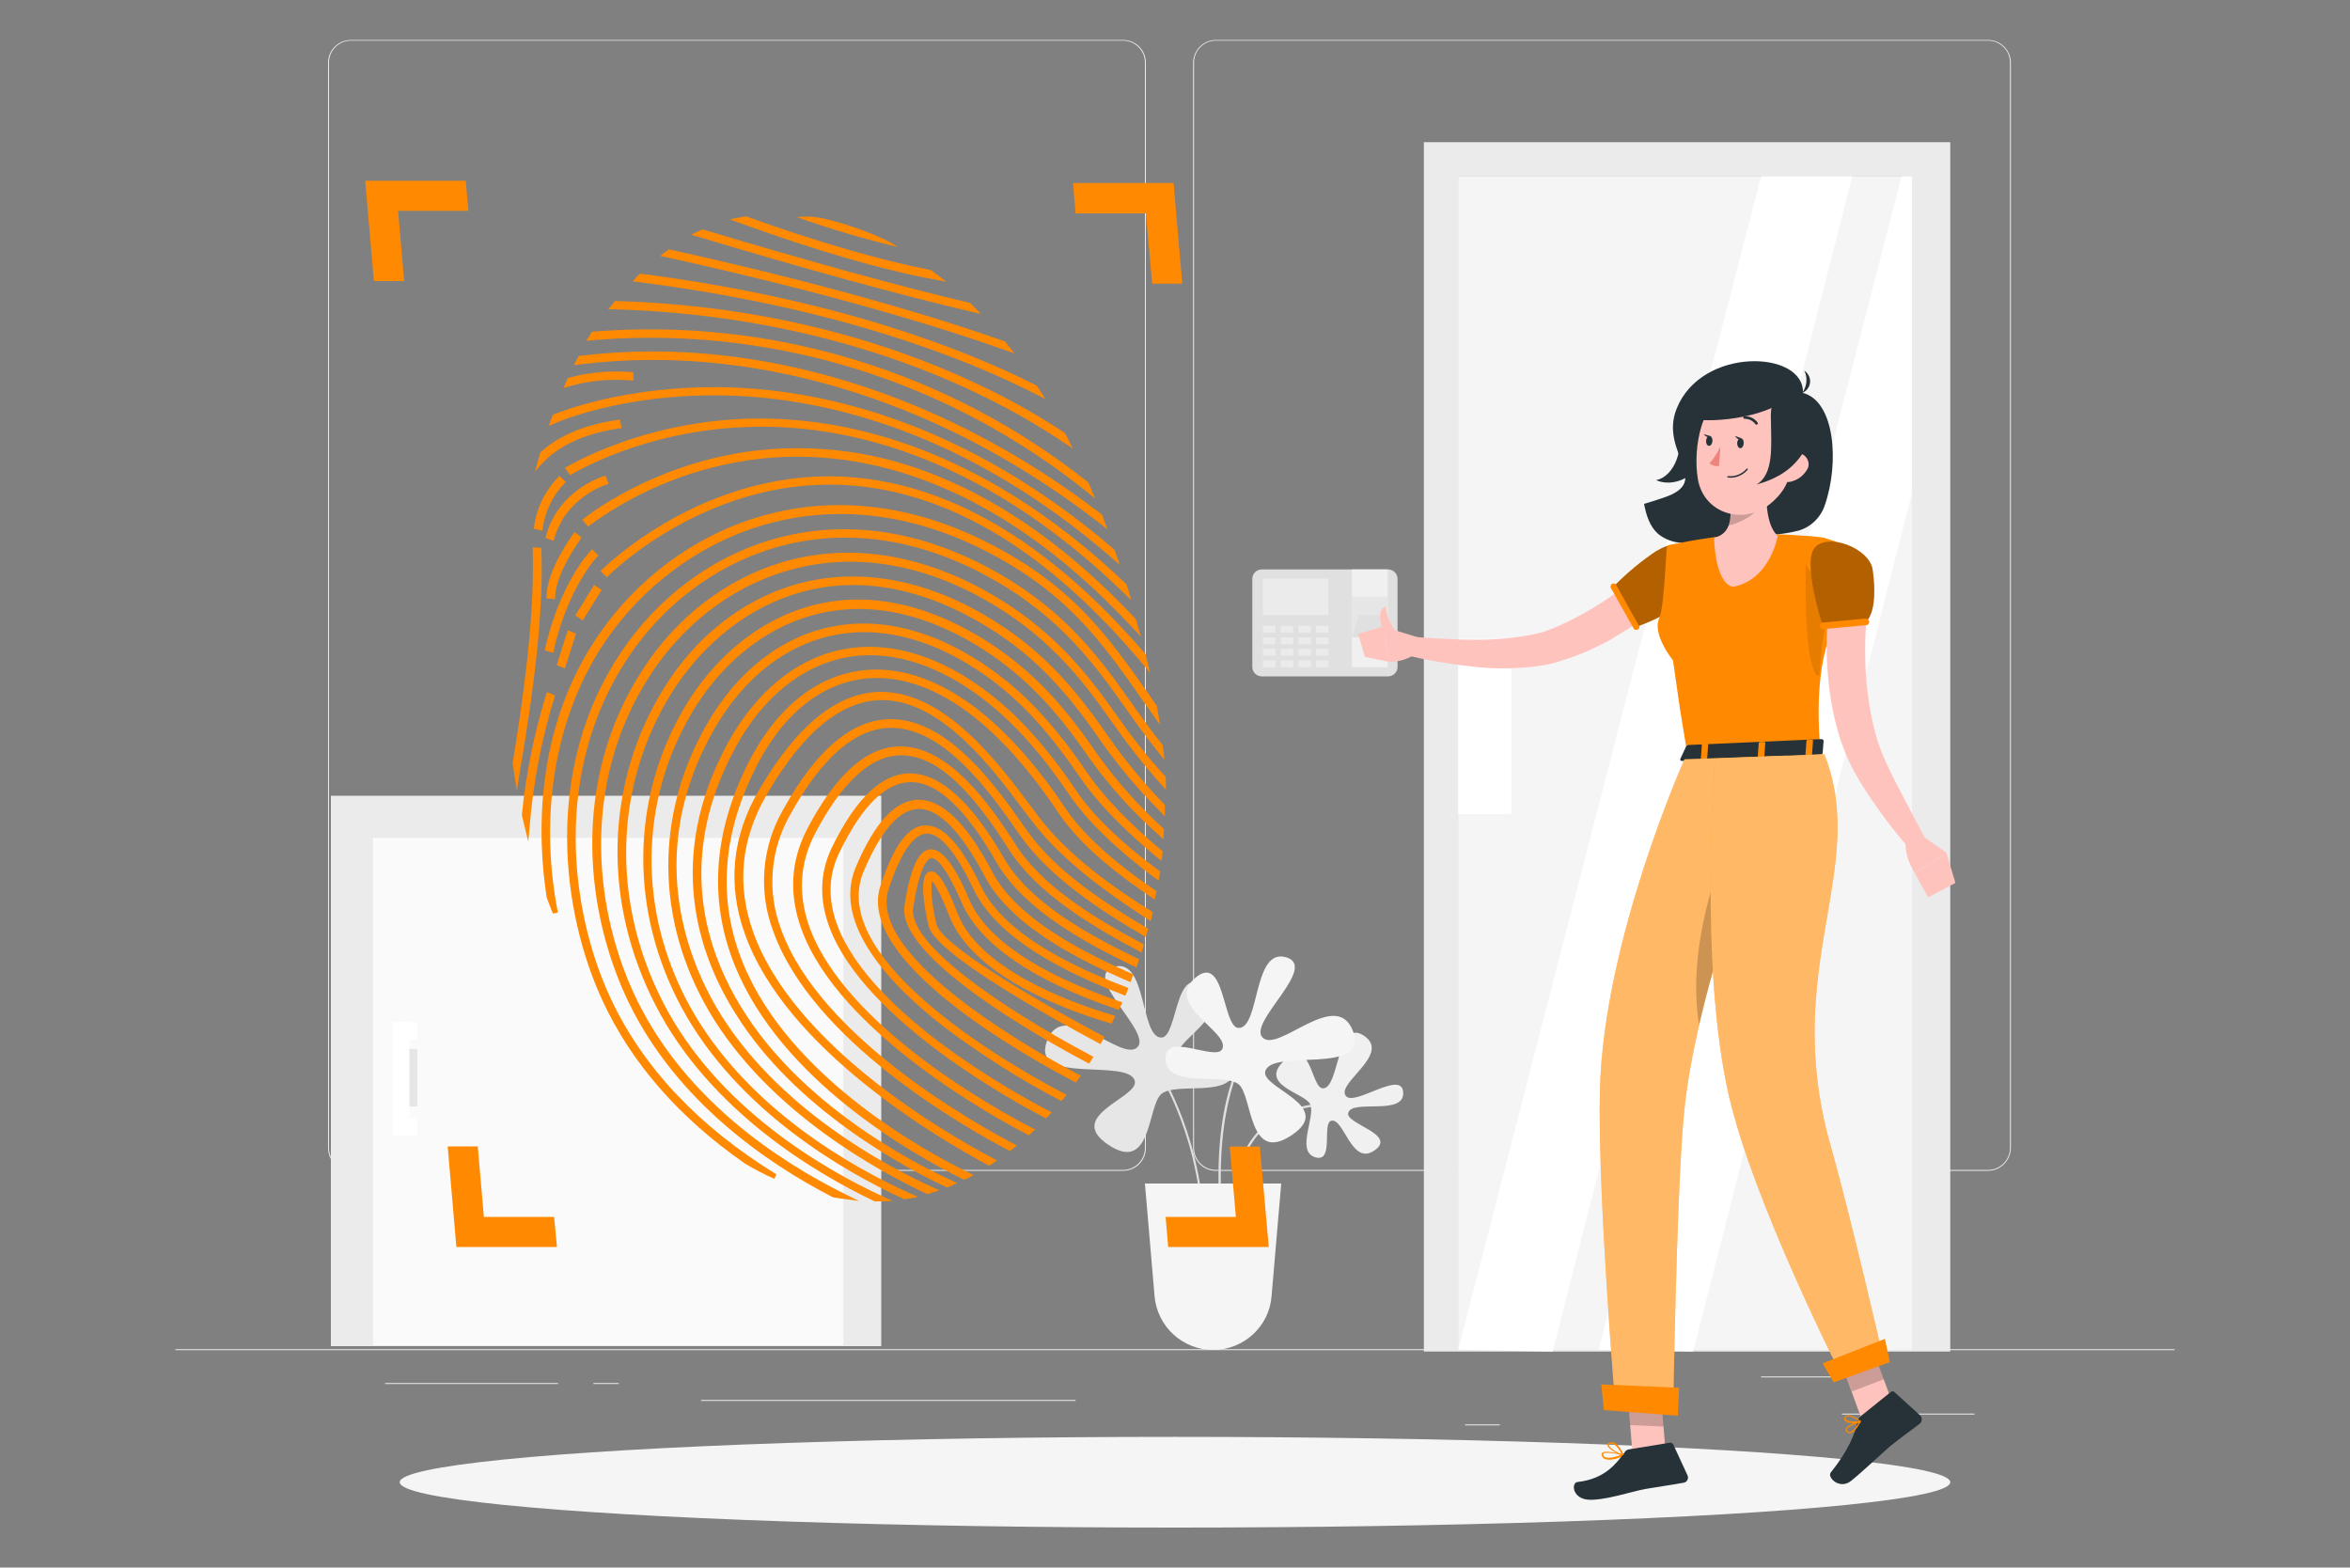 <svg xmlns="http://www.w3.org/2000/svg" xmlns:xlink="http://www.w3.org/1999/xlink" id="Layer_1" x="0px" y="0px" viewBox="0 0 1000 667" style="enable-background:new 0 0 1000 667;" xml:space="preserve"><rect x="0" y="0" width="1000" height="667" fill="#808080" stroke="none"/><style type="text/css">	.st0{fill:#EBEBEB;}	.st1{fill:#E0E0E0;}	.st2{fill:#F0F0F0;}	.st3{fill:#E6E6E6;}	.st4{fill:#F5F5F5;}	.st5{fill:#FFFFFF;}	.st6{fill:#FAFAFA;}	.st7{fill:#263238;}	.st8{fill:#FFC3BD;}	.st9{fill:#FF8900;}	.st10{opacity:0.3;enable-background:new    ;}	.st11{opacity:0.2;enable-background:new    ;}	.st12{opacity:0.1;enable-background:new    ;}	.st13{fill:#ED847E;}	.st14{opacity:0.4;fill:#FFFFFF;enable-background:new    ;}</style><g>	<g id="freepik--background-complete--inject-56">		<rect x="783.8" y="601.5" class="st0" width="56.4" height="0.4"></rect>		<rect x="623.4" y="606.1" class="st0" width="14.8" height="0.4"></rect>		<rect x="749.4" y="585.7" class="st0" width="32.7" height="0.4"></rect>		<rect x="163.9" y="588.5" class="st0" width="73.5" height="0.4"></rect>		<rect x="252.5" y="588.5" class="st0" width="10.8" height="0.4"></rect>		<rect x="298.3" y="595.7" class="st0" width="159.4" height="0.4"></rect>		<path class="st0" d="M477.9,498.2H149.3c-5.4,0-9.7-4.4-9.7-9.7V26.6c0-5.3,4.4-9.6,9.7-9.6h328.6c5.4,0,9.7,4.3,9.7,9.7   c0,0,0,0,0,0v461.8C487.6,493.9,483.2,498.2,477.9,498.2z M149.3,17.3c-5.1,0-9.3,4.2-9.3,9.3v461.9c0,5.1,4.1,9.3,9.3,9.3h328.6   c5.1,0,9.3-4.2,9.3-9.3V26.6c0-5.1-4.2-9.3-9.3-9.3H149.3z"></path>		<path class="st0" d="M845.9,498.2H517.4c-5.4,0-9.7-4.4-9.7-9.7V26.6c0.1-5.3,4.4-9.6,9.7-9.6h328.6c5.3,0,9.6,4.3,9.7,9.6v461.9   C855.6,493.8,851.3,498.2,845.9,498.2z M517.4,17.3c-5.1,0-9.3,4.2-9.3,9.3v461.9c0,5.1,4.2,9.3,9.3,9.3h328.6   c5.1,0,9.3-4.2,9.3-9.3V26.6c0-5.1-4.2-9.3-9.3-9.3H517.4z"></path>		<rect x="74.6" y="574.1" class="st0" width="850.8" height="0.4"></rect>		<path class="st1" d="M536.9,242.3h53.8c2.2,0,4,1.8,4,4v37.5c0,2.2-1.8,4-4,4h-53.8c-2.2,0-4-1.8-4-4v-37.5   C532.9,244.1,534.7,242.3,536.9,242.3z"></path>		<rect x="537.4" y="246.2" class="st0" width="27.9" height="15.5"></rect>		<rect x="537.4" y="266.3" class="st0" width="5.3" height="2.9"></rect>		<rect x="537.4" y="271.2" class="st0" width="5.3" height="2.9"></rect>		<rect x="537.4" y="276.1" class="st0" width="5.3" height="2.9"></rect>		<rect x="537.4" y="281" class="st0" width="5.3" height="2.9"></rect>		<rect x="545" y="266.3" class="st0" width="5.3" height="2.9"></rect>		<rect x="545" y="271.2" class="st0" width="5.3" height="2.9"></rect>		<rect x="545" y="276.1" class="st0" width="5.3" height="2.9"></rect>		<rect x="545" y="281" class="st0" width="5.3" height="2.9"></rect>		<rect x="552.5" y="266.3" class="st0" width="5.3" height="2.9"></rect>		<rect x="552.5" y="271.2" class="st0" width="5.3" height="2.9"></rect>		<rect x="552.5" y="276.1" class="st0" width="5.3" height="2.9"></rect>		<rect x="552.5" y="281" class="st0" width="5.3" height="2.9"></rect>		<rect x="560" y="266.3" class="st0" width="5.3" height="2.9"></rect>		<rect x="560" y="271.2" class="st0" width="5.3" height="2.9"></rect>		<rect x="560" y="276.1" class="st0" width="5.3" height="2.9"></rect>		<rect x="560" y="281" class="st0" width="5.3" height="2.9"></rect>		<rect x="575.3" y="242.3" class="st2" width="15.2" height="41.6"></rect>		<rect x="575.3" y="253.9" class="st3" width="15.2" height="17.3"></rect>		<polygon class="st1" points="575.3,271.2 578.2,261.7 588.3,261.7 590.4,271.2   "></polygon>		<polygon class="st0" points="829.9,60.5 829.9,575.1 720.5,575.1 720.7,574.3 813.6,574.3 813.6,75 620.5,75 620.5,574.3    680.3,574.3 720.5,575.1 605.9,575.1 605.9,60.5   "></polygon>		<polygon class="st2" points="813.6,75 813.6,574.3 720.7,574.3 720.5,575.1 680.3,574.3 620.5,574.3 620.5,75   "></polygon>		<rect x="620.5" y="75" class="st4" width="193.1" height="499.3"></rect>		<polygon class="st5" points="813.6,75 813.6,209.8 720.7,574.3 720.5,575.1 680.3,574.3 809.2,75   "></polygon>		<rect x="620.5" y="271.9" class="st5" width="22.6" height="74.5"></rect>		<polygon class="st5" points="749.4,75 620.5,574.3 660.7,575.1 788.2,75   "></polygon>		<path class="st1" d="M519.1,508.1c-0.3,0-0.5-0.2-0.5-0.5c0,0,0,0,0,0c-1.5-44.3,12-61.3,12.1-61.4c0.2-0.2,0.5-0.2,0.7-0.1   c0.2,0.2,0.2,0.5,0.1,0.7c-0.1,0.2-13.4,16.8-11.9,60.8C519.6,507.9,519.4,508.1,519.1,508.1C519.1,508.1,519.1,508.1,519.1,508.1   L519.1,508.1z"></path>		<path class="st1" d="M525.4,508.1L525.4,508.1c-0.3,0-0.5-0.3-0.4-0.5c0,0,0,0,0,0c1.2-13,5.8-22.9,13.8-29.4   c12.5-10.2,28.9-8.7,29.1-8.6c0.3,0,0.5,0.3,0.4,0.5c0,0,0,0,0,0c0,0.3-0.3,0.5-0.5,0.4c0,0,0,0,0,0c-0.2,0-16.2-1.5-28.4,8.4   c-7.8,6.4-12.3,16.1-13.5,28.8C525.9,507.9,525.7,508.1,525.4,508.1C525.4,508.1,525.4,508.1,525.4,508.1z"></path>		<path class="st2" d="M557.5,469.8c-2.4-4.8-22.3-8.1-10.9-18.6s11.3,12,16.4,11.9c7.1-0.1,5.7-30.2,17.4-22.4   c11.7,7.8-11.6,20-7.8,25.5c3.4,5.1,24.1-11.4,24.5-1.3c0.5,10.1-22,2.6-23.4,8.7c-1.1,4.7,21,9.1,11.2,15.9   c-9.8,6.9-13-14-18.4-12.6c-4.1,1,1.4,18.1-6.9,15.5S560,474.9,557.5,469.8z"></path>		<path class="st1" d="M511.5,513.7c-0.3,0-0.5-0.2-0.5-0.5c-3.9-38.5-21.3-62.1-21.5-62.3c-0.2-0.2-0.2-0.5,0-0.7   c0.2-0.2,0.5-0.1,0.7,0.1c0,0,0,0,0,0c0.2,0.2,17.7,24,21.7,62.9C512,513.4,511.8,513.7,511.5,513.7   C511.5,513.7,511.5,513.7,511.5,513.7L511.5,513.7z"></path>		<path class="st3" d="M494.2,465.5c-6,5-4,34.1-22.6,21.6c-18.6-12.5,13-20,11.3-27.1c-2.5-10-44.4,2-37.4-17   c7-19,32.1,9.6,38.6,2.5c6-6.5-24.1-30.1-10-34.1s11,30.1,20.1,30.1c7,0,5.7-32.6,18.7-21.1c13,11.5-15.3,22.9-11.7,30.1   c2.8,5.4,25.1-8,24.1,4.6C524.4,467.5,500.5,460.2,494.2,465.5z"></path>		<path class="st4" d="M541.1,551.5l4.1-47.9h-58l4.1,47.9c1.1,12.9,11.9,22.9,24.9,22.9l0,0C529.2,574.4,540.1,564.5,541.1,551.5z"></path>		<path class="st4" d="M527.1,461.4c6,5,4,34.1,22.6,21.6c18.6-12.5-13.1-20-11.3-27.1c2.5-10,44.4,2,37.4-17s-32.1,9.6-38.6,2.5   c-6.1-6.5,24.1-30.1,10-34.1c-14.1-4-11,30.1-20.1,30.1c-7,0-5.7-32.6-18.7-21.1s15.3,22.9,11.7,30.1c-2.8,5.4-25.1-8-24.1,4.6   C497,463.5,520.8,456.2,527.1,461.4z"></path>		<rect x="140.8" y="338.6" class="st0" width="234.2" height="234.2"></rect>		<rect x="158.7" y="356.5" class="st6" width="200.2" height="215.9"></rect>		<rect x="170.8" y="446.3" class="st3" width="6.8" height="24.5"></rect>		<rect x="167.4" y="434.9" class="st5" width="6.8" height="48.2"></rect>		<rect x="167.4" y="434.9" class="st5" width="10.1" height="7.3"></rect>		<rect x="167.4" y="475.7" class="st5" width="10.1" height="7.3"></rect>	</g>	<g id="freepik--Shadow--inject-56">		<ellipse id="freepik--path--inject-56" class="st4" cx="500" cy="630.7" rx="329.9" ry="19.3"></ellipse>	</g>	<g id="freepik--Character--inject-56">		<g id="freepik--group--inject-56">			<path class="st7" d="M776.5,215c-1.8,5.4-6.2,9.5-11.6,10.9h-0.1c-2.3,0.6-4.7,1-7.1,1.3l-1.2,0.2c-8.1,1-16.5,0.8-24.6,1.9    l-1.2,0.2c-4,0.8-8.1,1.4-12.3,1.6c-0.9,0-1.8,0-2.8-0.1c-3.6-0.2-7.1-1.5-10-3.8c-3.6-3.2-5.1-8-6-12.8c2.5-0.7,5.2-1.6,8.2-2.6    c21.6-7.1-2-19,5.7-38c10.7-26.6,54.5-24.7,53.7-6.6C780.8,170.7,782.8,196.9,776.5,215z"></path>			<path class="st7" d="M716.2,183.2c-1,4.2-1.3,8.5-2.8,12.5c-1.5,4-4.5,7.8-8.7,8.6c6.3,2.8,14.1-0.3,18.3-5.7s5.6-12.6,5.8-19.5    c0-1.6,0.3-3.5-0.8-4.6C719.9,166.4,717.2,179,716.2,183.2z"></path>			<path class="st8" d="M710.2,254.2l-1.7,1.5l-1.3,1.2c-1,0.9-2,1.7-3,2.5c-2,1.6-4,3.2-6.1,4.6c-0.4,0.3-0.9,0.6-1.3,0.9    c-0.4,0.3-0.8,0.6-1.3,0.9l-1,0.7c-3.1,2-6.2,3.9-9.4,5.8c-2.3,1.3-4.7,2.5-7.1,3.6c-2.2,1.1-4.5,2-6.8,2.9l-3.6,1.3    c-1.2,0.4-2.5,0.8-3.7,1.2l-1.9,0.6l-2,0.5c-1.3,0.3-2.7,0.6-4,0.8c-10.1,1.5-20.4,1.6-30.5,0.3c-4.9-0.5-9.8-1.3-14.7-2.1    c-3.4-0.6-6.8-1.3-10.2-2.1c-1.4-0.3-2.8-0.7-4.3-1.1l1.5-7.6l4.1,0.4c3.4,0.3,6.7,0.5,10.1,0.7c4.7,0.2,9.4,0.5,14.1,0.5    c9.1,0.2,18.2-0.6,27.1-2.4c1-0.2,2.1-0.5,3.1-0.8l1.5-0.5l1.6-0.6c1-0.4,2-0.7,3.1-1.2l3-1.4c4.1-1.9,8-4,11.9-6.3    c2.7-1.6,5.3-3.3,7.9-5.1l1.5-1.1c0.3-0.2,0.6-0.4,0.9-0.7l1-0.7l0.3-0.2c1.7-1.2,3.4-2.6,5.1-3.9l2.6-2.1l2.4-2.1l8.1,8.3    L710.2,254.2z"></path>			<path class="st8" d="M603.7,271.3l-15.2-4.7l2.8,15.1c0,0,8.1,0,12-4.7L603.7,271.3z"></path>			<polygon class="st8" points="577.9,269.7 580.8,279.5 591.3,281.7 588.5,266.6    "></polygon>			<path class="st8" d="M589.8,270.8c-1.6-2.7-2.5-5.7-2.6-8.8c0.2-4,2.5-3.8,2.5-3.8s-0.4,4.8,5.9,12.9l0.2,0.2L589.8,270.8z"></path>			<path class="st9" d="M721.2,250.1c-1.3,3.9-6.2,7.6-11.4,10.5c-3.9,2.2-8,4.1-12.3,5.7l-1.4,0.5l-0.6-1.1l-7.7-13.7l-1.3-2.3    l1.1-1.1c5.2-5.2,10.9-9.9,17-14c3.2-1.9,6.2-3.1,8.2-2.6C722.2,234.1,723.8,242.4,721.2,250.1z"></path>			<path class="st10" d="M721.2,250.1c-1.3,3.9-6.2,7.6-11.4,10.5c-3.9,2.2-8,4.1-12.3,5.7l-1.4,0.5l-0.6-1.1l-7.7-13.7l-1.3-2.3    l1.1-1.1c5.2-5.2,10.9-9.9,17-14c3.2-1.9,6.2-3.1,8.2-2.6C722.2,234.1,723.8,242.4,721.2,250.1z"></path>			<path class="st9" d="M697.6,266.3c0.2,0.6-0.1,1.3-0.7,1.6c-0.6,0.3-1.4,0.1-1.8-0.5l-0.5-1l-7.7-13.7l-1.4-2.4    c-0.4-0.7-0.1-1.5,0.5-1.9c0,0,0,0,0,0l0,0c0.1-0.1,0.2-0.1,0.3-0.1c0.5-0.1,0.9,0,1.3,0.4c0.1,0.1,0.2,0.2,0.2,0.3l1.2,2.2    l7.7,13.8l0.6,1.2C697.5,266.1,697.6,266.2,697.6,266.3z"></path>			<path class="st9" d="M780.8,230.3c5.4,2.5,6.1,3.9,5.2,7.9c-1.7,7.6-3,14.3-4.2,20.4c-0.3,1.5-0.5,2.9-0.8,4.3    c0,0.3-0.1,0.5-0.1,0.8l0,0c0,0.3-0.1,0.5-0.2,0.8c-0.1,0.3-0.1,0.8-0.2,1.2c-5.4,12.4-7.6,27.4-6.2,49.5    c0.1,1.7,0.1,3.4,0.2,5.1h-5.5h-18.2h-2.8l-21.3,0.1H724h-6c-0.2-1-0.3-1.9-0.5-2.8l0,0c-1.6-9.3-2.9-17.5-3.9-24.9    c-0.6-4.2-1.2-8.1-1.7-11.7c0,0-9.1-11.2-5.8-18.1c2-4,2.9-28.7,3.2-29.8c0.3-1.1,0.6-1.1,0.6-1.1c1.7-0.4,3.4-0.7,5-1    c5-1,9.9-1.8,14.9-2.5c1.7-0.2,3.5-0.5,5.2-0.6c6.9-0.5,13.8-0.7,20.7-0.5c0.4,0,0.9,0,1.3,0c1.7,0,3.4,0.1,5.1,0.2    c2,0.1,4,0.3,6,0.4c2.7,0.1,5.3,0.4,8,0.8L780.8,230.3z"></path>			<path class="st8" d="M752.8,197.6c-1.4,8.8-2.6,24.8,3.7,30.4c0,0-3.2,18.9-19.2,21.7c-7.7-1.9-7.9-20.8-7.9-20.8    c9.6-2.7,6.4-12.2,7-21.9L752.8,197.6z"></path>			<path class="st11" d="M734.6,197.6c1.7,6.9,3.4,18.6,1,26c5.1-1.1,12.7-5.1,13.7-9.6c0.3-3,0.4-6.1,0.2-9.2L734.6,197.6z"></path>			<path class="st8" d="M764.3,186.2c-1.9,14.4-2.4,20.6-10.2,27.5c-11.8,10.4-29.1,4.9-31.6-9.8c-2.2-13.3,1.3-34.7,15.9-39.4    c10.4-3.4,21.7,2.2,25.1,12.7C764.5,180,764.8,183.1,764.3,186.2L764.3,186.2z"></path>			<path class="st7" d="M760.9,168.8c-8.9,9.7-37.2,11.6-41.5,8.9c8.7-12.1,22.1-18.9,29.7-17.4C754,161.6,758.1,164.7,760.9,168.8z    "></path>			<path class="st7" d="M766.9,167.2h-0.1l-0.2,0.3L766.9,167.2z"></path>			<path class="st7" d="M767.1,167l-0.3,0.2C767,167.2,767.1,167.1,767.1,167z"></path>			<path class="st7" d="M766.8,167.2v-0.1l-0.2,0.1C766.6,167.2,766.8,167.2,766.8,167.2z"></path>			<path class="st7" d="M767.8,157.7c1.5,3.1,1.1,6.7-0.9,9.5c2.7-1.1,4.1-4.2,3-6.9C769.4,159.2,768.7,158.3,767.8,157.7z"></path>			<path class="st8" d="M768.6,200.4c-1.6,2.4-4,4-6.8,4.6c-3.7,0.7-5.2-2.6-3.9-5.9c1.1-3,4.4-6.8,8-6.2c2.6,0.6,4.2,3.2,3.6,5.8    C769.2,199.3,769,199.9,768.6,200.4z"></path>			<path class="st7" d="M755.5,170c-2.2,2.6-2,6.2-1.9,9.6c0.1,9.9,1.3,22.3-6.2,26.6c8.9-2.5,16-6.7,20.6-14.8    c3.6-6.4,3.4-10.2,0.7-17C766.6,169.3,760.5,164.2,755.5,170z"></path>			<path class="st12" d="M768.4,240.1c0,0-0.6,26.5,1.7,38.3c2.3,11.8,4.1,8.8,4.1,8.8s1.1-18.3,3.4-23.3S768.4,240.1,768.4,240.1z"></path>			<path class="st8" d="M794.3,262.2c-0.2,1.8-0.3,4-0.4,6c-0.1,2-0.2,4.2-0.2,6.2c0,4.2,0,8.4,0.3,12.5c0.5,8.2,1.8,16.3,3.8,24.3    c0.5,1.9,1.1,3.9,1.7,5.7c0.6,1.8,1.4,3.7,2.2,5.6c1.7,3.8,3.5,7.6,5.5,11.4c3.9,7.6,8,15.3,12.1,23l-6.5,4.6    c-5.9-6.8-11.4-13.9-16.4-21.3c-2.5-3.7-5-7.5-7.2-11.6c-1.1-2-2.2-4.1-3.2-6.4c-1-2.3-1.7-4.5-2.6-6.7    c-2.9-8.9-4.7-18.1-5.5-27.4c-0.4-4.6-0.6-9.2-0.6-13.8c0-2.3,0-4.6,0.2-6.9c0.2-2.3,0.3-4.5,0.5-7.1L794.3,262.2z"></path>			<path class="st8" d="M817.3,355.2l11.1,7.7l-13.5,8.6c0,0-6-8.2-3.3-16.5L817.3,355.2z"></path>			<polygon class="st8" points="832.1,375.7 820.5,381.8 814.8,371.6 828.3,363    "></polygon>			<path class="st9" d="M796.9,242.5c2.6,19.2-3.2,22.3-3.2,22.3l-18,1.7c0,0-8.8-26.7-3.6-33.3    C777.5,226.4,795.6,233.2,796.9,242.5z"></path>			<path class="st10" d="M796.9,242.5c2.6,19.2-3.2,22.3-3.2,22.3l-18,1.7c0,0-8.8-26.7-3.6-33.3    C777.5,226.4,795.6,233.2,796.9,242.5z"></path>			<path class="st9" d="M795.4,264.5L795.4,264.5c0.1,0.8-0.5,1.5-1.3,1.5l0,0l-18.2,1.7c-0.8,0.1-1.4-0.5-1.5-1.3l0,0    c-0.1-0.8,0.5-1.4,1.2-1.5l0,0l18.2-1.7C794.6,263.2,795.3,263.8,795.4,264.5z"></path>			<path class="st7" d="M717.5,317.6l-2.5,5.4c-0.2,0.4,0.3,0.9,1,0.8l58.6-2.7c0.5,0,1-0.3,1-0.6l0.4-5.3c0-0.4-0.5-0.7-1.1-0.7    l-56.4,2.5C718.1,317.1,717.7,317.3,717.5,317.6z"></path>			<path class="st9" d="M725.9,324.1h-1.6c-0.3,0-0.6-0.1-0.6-0.3l0.5-7c0-0.2,0.3-0.4,0.6-0.4h1.6c0.3,0,0.6,0.2,0.5,0.3l-0.5,7    C726.4,324,726.1,324.1,725.9,324.1z"></path>			<path class="st9" d="M770.4,322.5h-1.6c-0.3,0-0.6-0.1-0.6-0.3l0.5-7c0-0.2,0.3-0.4,0.6-0.4h1.7c0.2-0.1,0.5,0,0.5,0.3    c0,0,0,0.1,0,0.1l-0.5,7C771,322.3,770.7,322.4,770.4,322.5z"></path>			<path class="st9" d="M750,323.3h-1.6c-0.2,0.1-0.4,0-0.5-0.2c0,0,0-0.1,0-0.1l0.5-6.9c0-0.2,0.3-0.4,0.6-0.4h1.6    c0.3,0,0.6,0.2,0.6,0.4l-0.5,7C750.6,323.1,750.2,323.3,750,323.3z"></path>			<path class="st7" d="M742,188.7c-0.1,1.2-0.8,2.1-1.5,2c-0.7,0-1.3-1-1.3-2.2c0.1-1.2,0.8-2.1,1.5-2    C741.6,186.5,742.1,187.5,742,188.7z"></path>			<path class="st7" d="M728.7,187.7c-0.1,1.2-0.8,2.1-1.5,2c-0.8,0-1.3-1.1-1.2-2.2c0.1-1.2,0.8-2.1,1.5-2    C728.2,185.5,728.8,186.5,728.7,187.7z"></path>			<path class="st7" d="M727.8,185.6l-2.8-0.9C725,184.6,726.3,186.8,727.8,185.6z"></path>			<path class="st13" d="M732.1,190c-1.2,2.6-2.8,5.1-4.7,7.2c1.2,0.9,2.7,1.3,4.1,1.1L732.1,190z"></path>			<path class="st7" d="M737.5,203.2c-0.7,0.1-1.5,0.1-2.2,0c-0.2,0-0.3-0.1-0.3-0.3c0,0,0,0,0,0l0,0c0-0.2,0.1-0.3,0.3-0.3    c3,0.3,6-0.9,7.9-3.1c0.1-0.1,0.2-0.2,0.4-0.1c0,0,0,0,0,0c0.1,0,0.2,0.2,0.2,0.3c0,0,0,0,0,0l0,0    C742.3,201.6,740,202.9,737.5,203.2z"></path>			<path class="st7" d="M747.5,180.7c-0.2,0-0.4-0.1-0.5-0.2c-1.1-1.5-2.8-2.3-4.6-2.3c-0.3,0-0.6-0.2-0.6-0.5    c0-0.3,0.2-0.6,0.5-0.6c0,0,0,0,0,0l0,0c2.2-0.1,4.3,0.9,5.6,2.7c0.2,0.2,0.2,0.6-0.1,0.8c0,0,0,0,0,0    C747.7,180.6,747.7,180.7,747.5,180.7z"></path>			<path class="st7" d="M723.9,179.3c-0.2,0.1-0.4,0-0.6-0.1c-0.2-0.2-0.2-0.6,0-0.8l0,0c1.5-1.6,3.7-2.4,5.9-2.1    c0.3,0,0.5,0.3,0.5,0.6l0,0c0,0.3-0.3,0.5-0.6,0.5c0,0,0,0,0,0l0,0c-1.8-0.2-3.6,0.5-4.8,1.8C724.1,179.2,724,179.3,723.9,179.3z    "></path>			<path class="st9" d="M690.6,618.9L690.6,618.9c-0.4-0.1-1.6-0.4-3-0.7c-2.2-0.4-4.9-0.8-5.8,0c-0.3,0.2-0.4,0.6-0.2,1    c0.1,0.6,0.5,1.2,1.1,1.5c1.1,0.5,2.3,0.5,3.5,0.3c1.3-0.2,2.5-0.6,3.7-1.1c0.2-0.1,0.5-0.2,0.7-0.4l0,0l0,0    c0.1,0,0.2-0.2,0.2-0.3C690.7,619,690.7,618.9,690.6,618.9z M683,620c-0.4-0.2-0.7-0.6-0.8-1.1c0-0.1,0-0.3,0.1-0.4    c0.2-0.2,0.4-0.2,0.6-0.3l0,0c2.3-0.1,4.6,0.2,6.8,0.9C687.9,619.8,684.6,620.8,683,620L683,620z"></path>			<polygon class="st8" points="709.2,622.7 695.1,623.5 692.2,588.2 706.2,587.4    "></polygon>			<polygon class="st8" points="805.9,598.6 792.2,603.9 780.5,571.8 794.1,566.6    "></polygon>			<path class="st7" d="M791.8,602.6l12.8-10.3c0.4-0.4,1.1-0.4,1.5,0l11,10c0.9,0.9,0.9,2.4,0,3.3c-0.1,0.1-0.1,0.1-0.2,0.2    c-4.5,3.5-6.9,5-12.5,9.5c-3.4,2.9-11.9,11-16.8,14.9c-4.9,3.8-10.3-1.7-8.5-3.7c7.4-9.2,10.4-16.7,11.4-21.7    C790.7,604,791.1,603.2,791.8,602.6z"></path>			<path class="st7" d="M693.3,616.7l17.2-2.8c0.7-0.1,1.3,0.2,1.6,0.9l6,13c0.5,1.1,0,2.4-1,2.9c-0.2,0.1-0.4,0.1-0.6,0.2    c-6,1.1-8.9,1.4-16.5,2.7c-4.7,0.8-18,5.2-24.5,4.5c-6.5-0.7-6.9-7.2-4.2-7.5c12-1.3,16.8-8.4,19.9-12.4    C691.6,617.3,692.4,616.8,693.3,616.7z"></path>			<polygon class="st11" points="692.1,588.2 693.7,606.4 707.9,607 706.2,587.4    "></polygon>			<polygon class="st11" points="795.6,570.3 781.9,575.6 788,592.1 801.6,586.9    "></polygon>			<path class="st9" d="M716.8,323.1c0,0-34.5,76.9-36,141c-1,42.9,6.4,131.9,6.4,131.9l24.8,5.2c0,0,1.3-91.2,4.5-126.4    c5.4-60.3,44-153.3,44-153.3L716.8,323.1z"></path>			<path class="st14" d="M716.8,323.1c0,0-34.5,76.9-36,141c-1,42.9,6.4,131.9,6.4,131.9l24.8,5.2c0,0,1.3-91.2,4.5-126.4    c5.4-60.3,44-153.3,44-153.3L716.8,323.1z"></path>			<path class="st11" d="M738,351.6l4.6,17.6c-7.6,21.9-14.2,44.2-19.6,66.8C717.6,402.5,731.5,366.6,738,351.6z"></path>			<polygon class="st9" points="682.5,600 714,602.4 714.5,590.5 681.4,589.1    "></polygon>			<path class="st9" d="M729.8,322.8c0,0-7,87.5,5.9,143.5c10.4,45.2,47.9,119,47.9,119l17-10.9c0,0-13.3-57.6-21.9-88    c-20.9-74.6,16.8-117.1-2.4-165.5L729.8,322.8z"></path>			<path class="st14" d="M729.8,322.8c0,0-7,87.5,5.9,143.5c10.4,45.2,47.9,119,47.9,119l17-10.9c0,0-13.3-57.6-21.9-88    c-20.9-74.6,16.8-117.1-2.4-165.5L729.8,322.8z"></path>			<polygon class="st9" points="780.3,588.2 804.2,579.6 802.1,569.7 775.6,580.1    "></polygon>			<path class="st9" d="M791.8,604.6L791.8,604.6L791.8,604.6h-0.3l-1,0.3c-0.4,0.2-1,0.4-1.5,0.6l0,0c-1.6,0.7-3.3,1.6-3.6,2.6    c-0.1,0.4,0,0.8,0.3,1.1c0.3,0.4,0.7,0.6,1.1,0.7h0.5c0.9-0.2,1.7-0.7,2.2-1.5l0,0c0.9-1,1.6-2.1,2.2-3.3c0,0,0-0.1,0-0.1l0,0    c0,0,0-0.1,0-0.1C791.9,604.9,791.9,604.7,791.8,604.6C791.8,604.6,791.8,604.6,791.8,604.6z M790.9,605.4L790.9,605.4    c-0.3,0.6-0.6,1.1-1,1.6c-0.6,1.1-1.5,1.9-2.7,2.4c-0.5,0-0.9-0.2-1.2-0.6c-0.1-0.1-0.2-0.3-0.2-0.5c0.3-1,2.7-2,4.4-2.7    L790.9,605.4L790.9,605.4L790.9,605.4z"></path>			<path class="st9" d="M791.7,604.6L791.7,604.6c-0.4-0.2-0.6-0.5-0.9-0.6c-1.3-1.1-2.9-1.7-4.5-1.8c-0.5,0.1-1,0.4-1.3,0.8    c-0.3,0.4-0.3,1,0,1.5c0.5,0.5,1.2,0.8,2,0.9c0.6,0.1,1.3,0.2,1.9,0.2l0,0c0.5,0,1,0,1.4,0c0.4,0,0.9-0.2,1.3-0.3h0.1    c0,0,0-0.1,0-0.1l0,0c0,0,0-0.1,0-0.1C791.9,604.9,791.9,604.7,791.7,604.6C791.7,604.6,791.7,604.6,791.7,604.6z M785.5,604    c-0.1-0.1-0.2-0.3,0-0.8c0.2-0.3,0.5-0.5,0.9-0.5c0.3,0,0.5,0,0.8,0c1.2,0.4,2.4,0.9,3.4,1.7l0.4,0.3c-0.1,0-0.3,0-0.4,0    C788.7,605,786.1,604.8,785.5,604L785.5,604z"></path>			<path class="st9" d="M690.9,619c-0.1-0.2-0.1-0.3-0.2-0.5c-0.7-1.5-2.9-5.6-5.7-4.7c-0.8,0.2-1,0.7-1,1c0,1,1.7,2.3,3.4,3.2    c0.7,0.4,1.4,0.7,2.2,1l0.5,0.2l0.4,0.1h0.1l0.2-0.1C690.9,619.2,690.9,619.1,690.9,619z M684.6,614.8c0,0,0-0.3,0.5-0.4h0.3    c2.2-0.3,4,3,4.7,4.4C687.9,618,684.7,616,684.6,614.8L684.6,614.8z"></path>			<path class="st7" d="M741.1,186.5l-2.8-1C738.4,185.6,739.6,187.8,741.1,186.5z"></path>		</g>	</g>	<g id="freepik--Graphics--inject-56">		<polygon class="st9" points="198.2,76.9 199.3,89.7 169.4,89.7 172,119.6 159.1,119.6 155.4,76.9   "></polygon>		<polygon class="st9" points="237,530.6 235.8,517.8 205.9,517.8 203.3,487.8 190.5,487.8 194.2,530.6   "></polygon>		<polygon class="st9" points="497.1,530.6 496,517.8 525.9,517.8 523.3,487.9 536.1,487.9 539.9,530.6   "></polygon>		<polygon class="st9" points="456.6,77.9 457.7,90.8 487.6,90.8 490.3,120.7 503.1,120.7 499.4,77.9   "></polygon>	</g>	<g id="freepik--Fingerprint--inject-56">		<path class="st9" d="M398.5,119.1l4.2,0.8l-3.5-2.7c-0.9-0.7-1.9-1.4-2.8-2.1l-0.2-0.2h-0.3c-21.6-4.3-47.8-11.8-78-22.7l-0.3-0.1   h-0.3c-1,0.1-2,0.3-3,0.5l-3.8,0.7l3.8,1.4C347.3,106.7,375.6,114.9,398.5,119.1z"></path>		<path class="st9" d="M414,132.8l3.4,0.8l-2.5-2.6c-0.6-0.7-1.3-1.3-2-2l-0.2-0.2h-0.3c-30.1-7.1-68.2-17.6-113.1-31.1l-0.4-0.1   l-0.4,0.2l-2,0.9l-2.4,1.2l2.8,0.8C343.8,114.8,383.3,125.6,414,132.8z"></path>		<path class="st9" d="M428.3,149.2l3.4,1.2l-2.2-2.8c-0.3-0.4-0.7-0.8-1-1.2l-0.4-0.5v-0.4l-0.7-0.3c-26-9.2-71.8-23.4-142.3-39   l-0.5-0.1l-0.4,0.3c-0.5,0.4-1,0.7-1.5,1.1l-1.8,1.4l2.4,0.5C355.4,125.3,402,139.8,428.3,149.2z"></path>		<path class="st9" d="M441.5,168.1l3.4,1.7l-2.1-3.2l-1.5-2.3l-0.2-0.3l-0.3-0.1c-31.3-15.8-85.9-36.8-168-47.4h-0.5l-0.3,0.3   l-1.3,1.3l-1.5,1.6l2.3,0.3C355.1,130.6,410.1,152,441.5,168.1z"></path>		<path class="st9" d="M419.4,169.1L419.4,169.1c11.6,5.7,22.9,12.2,33.7,19.5l3.4,2.2l-1.8-3.6c-0.4-0.7-0.7-1.4-1.1-2.1l-0.2-0.3   v-0.4l-0.5-0.3c-10.3-6.8-20.9-12.9-32-18.3c-32.3-16-86.1-35.6-158.7-37.7h-0.5l-0.3,0.4l-1.1,1.4l-1.5,1.7h2.4   C333.6,133.7,387.2,153.1,419.4,169.1z"></path>		<path class="st9" d="M268.4,161.9l1.1,0.1v-3.6l-1.1-0.1c-8.8-0.7-17.7,0.1-26.3,2.4l-0.4,0.1l-0.2,0.4c-0.3,0.6-0.5,1.2-0.8,1.7   l-0.9,2.2l2.3-0.7C250.6,162,259.6,161.1,268.4,161.9z"></path>		<path class="st9" d="M420.6,181.1c14.9,8.3,29,17.8,42.3,28.5l3.1,2.6l-1.5-3.7c-0.4-0.9-0.8-1.9-1.2-2.8l-0.1-0.3l-0.2-0.2   c-59.5-47.3-134.7-70.2-210.4-64.1H252l-0.3,0.4c-0.3,0.5-0.6,1-0.9,1.5l0.9,0.7l0,0l-1-0.6l-1.2,1.9l2.3-0.2   C310.5,139.8,369.2,152.5,420.6,181.1z"></path>		<path class="st9" d="M307.2,154.8c39,4.3,98.7,19.6,161.2,68.2l2.9,2.3l-1.3-3.4c-0.2-0.6-0.5-1.2-0.7-1.9l-0.2-0.5v-0.4l-0.4-0.3   c-62.7-48.1-122.4-63.3-161.4-67.6c-20.1-2.3-40.4-2.2-60.5,0.2h-0.5l-2.1,4l2.2-0.3C266.5,152.6,287,152.5,307.2,154.8z"></path>		<path class="st9" d="M236.2,295.9l-3.4-1.4l-0.4,1c-5.1,16.6-8.6,33.7-10.3,51v0.2v0.2c0.3,1.5,0.7,3.1,1.1,4.6l1.6,6.6l0.6-6.6   c1.5-18.5,5-36.8,10.5-54.6L236.2,295.9z"></path>		<path class="st9" d="M230.4,234.2v-1.1l-3.7-0.2v1.1c0.6,23-2,50.8-8.5,90.4v0.3c0.2,1.7,0.4,3.4,0.7,5l1,6.9l1.1-6.8   C228.2,287.7,231.2,258.2,230.4,234.2z"></path>		<polygon class="st9" points="240.4,284.4 245.1,269.6 241.6,268.2 236.9,283   "></polygon>		<path class="st9" d="M231,224.6c1-7,4.1-13.6,9-18.7l0.8-0.7l-2.7-2.7l-0.7,0.7c-5.5,5.6-9,12.9-10.1,20.7l-0.1,1.1l3.6,0.8   L231,224.6z"></path>		<path class="st9" d="M232.5,254.6l3.7,0.4V254c0.3-9.9,10.2-23.8,10.7-24.4l0.6-0.9l-3-2.3l-0.6,0.8c-0.4,0.7-11,14.9-11.3,26.2   L232.5,254.6z"></path>		<path class="st9" d="M253.9,237.1l0.8-0.7l-2.8-2.7l-0.7,0.8c-1.3,1.4-13,14.5-19.2,41.2l-0.2,1l3.6,1.1l0.2-1   C241.8,249.8,253.8,237.3,253.9,237.1z"></path>		<polygon class="st9" points="256,251 252.8,248.9 244.8,261.9 248,264   "></polygon>		<path class="st9" d="M258,206.2l1-0.3l-1.4-3.5l-1,0.3c-0.8,0.3-19.1,6.2-24.2,25.2l-0.3,1l3.5,1.2l0.3-1   C240.7,211.9,257.3,206.4,258,206.2z"></path>		<path class="st9" d="M263.5,182.3l1.1-0.2l-0.9-3.6l-1.1,0.2c-17.3,2.5-27.2,8.8-32.4,13.6l-0.4,0.4v0.3l-2.1,7.5l3.2-3.5   C234.9,192.7,244.4,185,263.5,182.3z"></path>		<path class="st9" d="M312.3,168.4c38.9,1.5,98.5,14.8,161.3,69.4l2.9,2.6l-1.2-3.6c-0.3-0.8-0.6-1.7-0.9-2.5V234l-0.4-0.3   c-63.1-54.2-122.9-67.3-162-68.8c-40-1.5-68.5,8.3-76.3,11.4l-0.4,0.2l-0.2,0.4c-0.2,0.5-0.4,1-0.6,1.5l-1,2.8l2.4-1   C241.4,177.8,270.3,166.7,312.3,168.4z"></path>		<path class="st9" d="M317,178.2c-44.5,1.7-74.4,19.7-75.7,20.4l-0.9,0.5l2.2,3.1l0.9-0.5c1.2-0.7,30.5-18.4,74.1-20   c38.6-1.5,97.9,9.6,160.9,70.9l2.9,2.8l-1.1-3.8c-0.3-0.9-0.6-1.8-0.9-2.7l-0.1-0.3l-0.2-0.2C415.6,187.8,355.9,176.8,317,178.2z"></path>		<path class="st9" d="M399.3,202.7c-24.5-10.2-51.1-14-77.5-11c-44.1,5.2-72.9,28.6-73.2,28.8l-0.8,0.7l2.5,2.9l0.8-0.7   c21-15.3,45.6-25,71.5-28.1c38.2-4.5,97,4.4,159.9,72.4l2.9,3.1l-1.1-4c-0.3-1-0.5-2-0.8-2.9v-0.3l-0.2-0.2   C456.5,234.8,428.2,214.4,399.3,202.7z"></path>		<path class="st9" d="M363.9,203.2c-63-5.7-107.2,38.8-107.7,39.1l-0.7,0.7l2.8,2.6l0.7-0.7c0.4-0.4,43.7-43.8,104.9-38.2   c42.3,3.8,83.5,29.4,122.5,76l3,3.5l-1.1-4.4c-0.2-1-0.5-1.9-0.7-2.9v-0.3l-0.2-0.3C448,232.4,406.4,207,363.9,203.2z"></path>		<path class="st9" d="M258.4,271.7c30.4-43.5,91.6-72.1,159.9-37.8c35.5,17.8,50.4,39.1,67.6,63.6c1.6,2.3,3.3,4.7,5,7.1l2.8,3.9   l-0.8-4.6c-0.2-1.1-0.4-2.2-0.6-3.2v-0.3l-0.2-0.3c-1.1-1.5-2.2-3-3.2-4.6c-17.6-25-32.7-46.6-69.2-64.9   c-70.3-35.3-133.2-6-164.4,38.7c-28.5,40.8-26.5,87.9-22.7,112.3v0.2c0.9,2.3,1.7,4.7,2.7,6.9l2.1-0.4   C229,345.4,236.7,302.9,258.4,271.7z"></path>		<path class="st9" d="M407.5,388.7c-6.4-16.6-9.5-18.4-11.9-17.8c-6,1.4-0.4,23.1-0.4,23.3c3.1,11.7,51.5,38.6,72.2,49.6l0.9,0.5   l1.7-3.1l-1.1-0.6c-32.6-17.4-68.1-38.9-70.3-47.1c-2.4-9.3-2.5-16.5-2-18.7c0.9,1,3.2,4.4,7.3,14.8c9.6,24.9,46.8,39.3,68.2,45.7   l0.8,0.3l0.4-0.7l0.7-1.4l0.6-1.2l-1.3-0.4C452.6,425.7,416.4,411.6,407.5,388.7z"></path>		<path class="st9" d="M412.5,382.8c-6.5-15.1-11.7-21.7-16.6-21.4s-8.5,7.6-11,24c-3.4,21.9,58.5,56.6,77.6,66.7l0.9,0.5l0.5-0.7   c0.3-0.4,0.5-0.8,0.8-1.2l0.6-1l-1.1-0.6c-38.1-20.3-78-47.5-75.6-62.8c2.9-18.9,6.4-21.1,7.9-21.2c1.1,0,5.1,1.4,12.7,18.9   c7.6,17.5,29.8,33.1,66,45.4l0.9,0.3l0.4-0.8c0.1-0.2,0.2-0.4,0.3-0.6c0.1-0.2,0.2-0.4,0.3-0.7l0.5-1.1l-1.2-0.4   C441.6,414.2,419.5,399.3,412.5,382.8z"></path>		<path class="st9" d="M417.4,377c-8.3-17.3-15.9-25.7-23.3-25.8c-7.5-0.1-13.8,8.5-19.5,25.9c-10.3,31.6,60.4,71.6,82.4,83.1   l0.8,0.4l2.1-2.9l-1.2-0.6c-15.1-8-90.2-49.3-80.6-78.7c5.1-15.5,10.7-23.7,16.4-23.7s12.4,8.2,19.7,23.5   c8.1,17,28.9,31.7,63.7,45.1l0.9,0.4l0.4-0.8c0.2-0.5,0.4-0.9,0.6-1.4l0.4-1.1l-1.1-0.4C445.1,407,425,392.9,417.4,377z"></path>		<path class="st9" d="M422.3,371.1c-10.6-20.2-21-30.6-31-30.8c-10-0.2-19,9.4-27.1,28.6c-8.2,19.2,4.9,42.7,37.6,68.1   c15.5,11.7,31.9,22.1,49.1,31.1l0.8,0.4l0.5-0.6l0.9-1.1l0.8-1l-1.3-0.6c-17.1-8.9-101.5-55.4-85.1-94.4   c7.6-17.9,15.6-26.8,23.9-26.6c8.3,0.2,17.7,9.9,27.6,28.6c11.2,21.3,40.2,35.7,61.1,44.7l1,0.4l0.5-1.4c0.1-0.3,0.2-0.6,0.3-0.9   l0.4-1l-1-0.4C461.2,405.2,433,391.3,422.3,371.1z"></path>		<path class="st9" d="M427.3,365.3c-13.9-24-26.8-35.7-39.4-36.2c-12.3-0.4-23.6,10.3-34,31.7c-5.1,10.7-5.4,22.3-0.7,34.4   c15.1,39.2,78.6,73.8,91.2,80.3l0.7,0.4l0.5-0.5l1-1.1l0.9-1l-1.3-0.7c-12.4-6.4-75-40.3-89.7-78.4c-4.3-11.1-4.1-21.7,0.7-31.5   c9.6-19.8,19.8-29.9,30.4-29.9h0.4c11.2,0.3,23,11.5,36.1,34.2c11.5,19.9,37.2,34,58.3,44.1l1.1,0.5l0.4-1   c0.2-0.4,0.3-0.9,0.5-1.4l0.3-1l-1-0.5C463.2,397.8,438.2,384.1,427.3,365.3z"></path>		<path class="st9" d="M432.2,359.4c-12.2-19.1-28.7-41.2-48.4-41.8h-0.6c-14.2,0-27.5,11.8-39.7,35.1c-7.1,13.6-7.9,28.1-2.3,43.1   c16.2,43.8,82.7,80.1,95.9,86.9l0.7,0.4l0.5-0.5c0.4-0.3,0.7-0.7,1.1-1l1.1-1l-1.4-0.7c-13-6.7-78.6-42.2-94.5-85   c-5.1-14-4.4-27.5,2.2-40.2c11.8-22.4,24.3-33.7,37.3-33.3c17.7,0.4,33.4,21.5,45.1,39.9c11.9,18.7,34.7,32.4,55.4,43.4l1.1,0.6   l0.4-1.1c0.2-0.5,0.3-1,0.4-1.4l0.2-0.9l-0.8-0.5C465.7,390.6,443.5,377.2,432.2,359.4z"></path>		<path class="st9" d="M437.1,353.5l-0.3-0.4c-12.2-17.5-32.6-46.8-57.4-47.1h-0.3c-16.3,0-31.8,13-45.9,38.6   c-9.1,15.8-10.6,34.8-4.1,51.8c16.6,46.4,80.8,83,100.1,93.1l0.6,0.3l0.6-0.5c0.4-0.3,0.7-0.6,1.1-0.9l1.2-1l-1.5-0.8   c-13.6-7.1-82.1-44.6-98.8-91.1c-6.1-16.1-4.7-34,3.9-48.9c13.6-24.7,28.2-37.1,43.3-36.9c22.8,0.3,42.5,28.5,54.2,45.4l0.3,0.4   c12.4,17.7,34.4,32.1,52.3,42.5l1.2,0.7l1-3.5l-0.8-0.5C470.5,384.5,449,370.6,437.1,353.5z"></path>		<path class="st9" d="M442.1,347.7c-0.6-0.8-1.3-1.7-1.9-2.6l-1.6-2.1c-13.6-18.2-36.2-48.5-63.6-48.6c-18.5,0-36,14.2-52.2,42.1   c-11.3,19.5-13.3,39.9-5.9,60.7c17.4,49.5,83.6,87.9,103.4,98.5l0.6,0.3l3.4-2.2l-1.7-0.9c-19.7-10.4-85.1-48-102.2-96.6   c-7-19.8-5.1-39.1,5.7-57.9c15.5-26.9,32.1-40.5,49.3-40.5c25.3,0,47.2,29.4,60.3,47c1.3,1.7,2.5,3.3,3.6,4.7   c12.9,17,33,31.1,49,41.5l1.3,0.8l0.4-1.4l0.4-1.5l0.2-0.8l-0.7-0.5C474.1,377.9,454.6,364.1,442.1,347.7z"></path>		<path class="st9" d="M453.5,344.1c-32.5-48.6-61.5-59-80.2-59.2c-22.1-0.1-41.4,13.6-54.5,39c-15.3,29.9-17.4,59.2-6,87.2   c19.7,48.3,74.4,79.5,97,90.7l0.5,0.2l0.5-0.2c0.6-0.3,1.1-0.5,1.7-0.8l1.8-1l-2-1c-17.5-8.5-76.1-40.1-96.1-89.1   c-11-26.9-9-55.2,5.9-84.2c12.3-24,30.5-37.2,51-37.2h0.4c17.7,0.1,45.4,10.2,76.9,57.4c9.7,14.5,27,27.5,39.7,36l1.3,0.9l0.3-1.6   c0.1-0.5,0.2-0.9,0.3-1.4l0.1-0.7l-0.7-0.4C479.3,370.5,462.7,357.8,453.5,344.1z"></path>		<path class="st9" d="M457.9,336.3c-13.4-19.8-26.3-33.8-40.8-44.1c-19.5-13.9-39.5-19.4-57.9-16c-19.9,3.7-37.4,17.9-49.5,40   c-26.5,48.8-12.8,89.7,3.4,115.3c25,40.1,70.9,64.9,89.5,73.6l0.5,0.2l0.4-0.2c0.6-0.2,1.2-0.5,1.7-0.7l2.1-1l-2.2-1   c-18.5-8.5-64.1-32.8-89-72.7c-15.6-24.8-28.9-64.3-3.1-111.7c11.5-21.2,28.3-34.8,47.2-38.3c17.3-3.2,36.3,2.1,54.9,15.3   c14,10,26.7,23.7,39.8,43c7.6,11.2,19.9,23.2,36.7,35.7l1.4,1l0.3-1.6c0.1-0.5,0.2-1.1,0.3-1.6l0.1-0.7l-0.6-0.4   C477,358.5,465.1,347,457.9,336.3z"></path>		<path class="st9" d="M462.4,328.5c-14.9-21.9-28.3-35.7-44.9-46.6c-21.4-14-43.3-19.3-63.3-15.3c-21.6,4.2-40.6,19.1-53.5,41.7   c-22.1,38.7-21.7,83.1,1,122c25.2,43,73.2,68.6,92.5,77.6l0.4,0.2l0.4-0.1c0.6-0.2,1.3-0.4,1.9-0.6l2.8-0.9l-2.6-1.2   c-19.4-8.8-67.2-33.9-92.2-76.6c-12.9-22.1-30.3-67-1-118.4c12.5-21.8,30.6-36.1,51.3-40.1c19.1-3.8,40,1.3,60.4,14.7   c16.1,10.5,29.1,24.1,43.7,45.5c7.4,10.8,18.6,22.5,33.4,34.7l1.5,1.2l0.3-1.8c0.1-0.6,0.2-1.1,0.2-1.7v-0.6l-0.5-0.4   C480.2,350,469.4,338.8,462.4,328.5z"></path>		<path class="st9" d="M466.8,320.7c-11.8-17.2-25.9-35.1-48.9-49.1c-59-36-104.9-6.9-126.3,28.9c-23.4,39.2-23.8,87.3-1.3,128.7   c23.9,43.7,69.2,69.5,94.1,80.9l0.3,0.2h0.3c0.8-0.1,1.7-0.3,2.5-0.4l3.2-0.6l-3.2-1.4c-24.9-11.2-70.3-36.6-94.1-80   c-22-40.2-21.5-86.9,1.3-125.1c20.6-34.5,64.7-62.4,121.4-27.9c22.2,13.6,36,31,47.6,47.9c8.6,12,18.6,23,29.7,32.8l1.6,1.5   l0.2-2.1c0-0.6,0.1-1.2,0.1-1.7l-1.1-0.2l0,0l1.1,0.2v-0.5l-0.4-0.4C484.5,342.9,475.1,332.3,466.8,320.7z"></path>		<path class="st9" d="M471.3,312.9c-14.6-21.1-29.2-37.9-52.9-51.5c-27.2-15.7-55.1-20-80.6-12.5c-22.1,6.6-41.8,22.1-55.2,43.8   c-25.1,40.3-26.5,90.9-3.5,135.3c23.1,44.8,68.1,71.3,92.9,83.1l0.2,0.1h0.2c1.1,0,2.2,0,3.2,0l4.3-0.2l-4-1.8   c-25-11.5-70.5-37.6-93.6-82.4c-22.3-43.2-21-92.5,3.4-131.8c22.4-35.9,70.1-65.4,131-30.3c23,13.2,37.3,29.7,51.5,50.3   c7.7,10.9,16.3,21.2,25.8,30.6l1.7,1.8v-2.4c0-0.7,0-1.3,0-2v-0.5l-0.3-0.3C486.6,333.1,478.5,323.3,471.3,312.9z"></path>		<path class="st9" d="M475.7,305.1c-13.1-18.7-28.3-38.3-56.9-54c-29.2-16-59.2-20-86.5-11.7c-23.6,7.2-44.5,23.3-58.8,45.5   c-31.6,48.7-23.7,105.3-5.8,142c20.4,41.7,58.3,67.9,86.6,82.5l0.3,0.1h0.2c1.4,0.3,2.9,0.5,4.5,0.7l6.2,0.8l-5.7-2.8   c-29.1-14.4-68.1-40.5-88.7-82.6c-17.5-35.7-25.2-91,5.7-138.5c26.2-40.3,79.8-66.1,140.7-32.8c27.9,15.3,42.7,34.4,55.5,52.7   c6.6,9.4,13.6,18.4,21.2,26.9l2,2.2l-0.1-3.1c0-0.6,0-1.3,0-2v-0.4l-0.3-0.3C488.5,322.3,481.9,313.9,475.7,305.1z"></path>		<path class="st9" d="M494.8,317.5v-0.3l-0.2-0.3c-5.5-7-10.4-13.9-14.4-19.6c-14.4-20.4-29.9-40.2-60.9-56.4   c-66.6-34.8-125.8-6.9-154.8,36.3c-33.7,50-25.4,111.4-8.1,148.6c12.2,26.4,32.5,49.7,60.3,69.1l0.3,0.2c4,2.4,8.2,4.6,12.5,6.5   l0.9-1.9c-33.2-20.4-57-45.7-70.7-75.2c-16.9-36.4-25-96.3,7.9-145.2c28.2-41.9,85.6-69.1,150.3-35.3   c30.1,15.8,45.3,35.1,59.5,55.1c4.1,5.9,9.6,13.6,15.9,21.5l2.2,2.8l-0.3-3.4C495,319.3,494.9,318.4,494.8,317.5z"></path>		<path class="st9" d="M346.1,92.3c-2.3-0.2-4.7-0.2-7,0.1c14.1,5,28.4,9.2,42.9,12.7C375,100.1,354.7,93.1,346.1,92.3z"></path>	</g></g></svg>